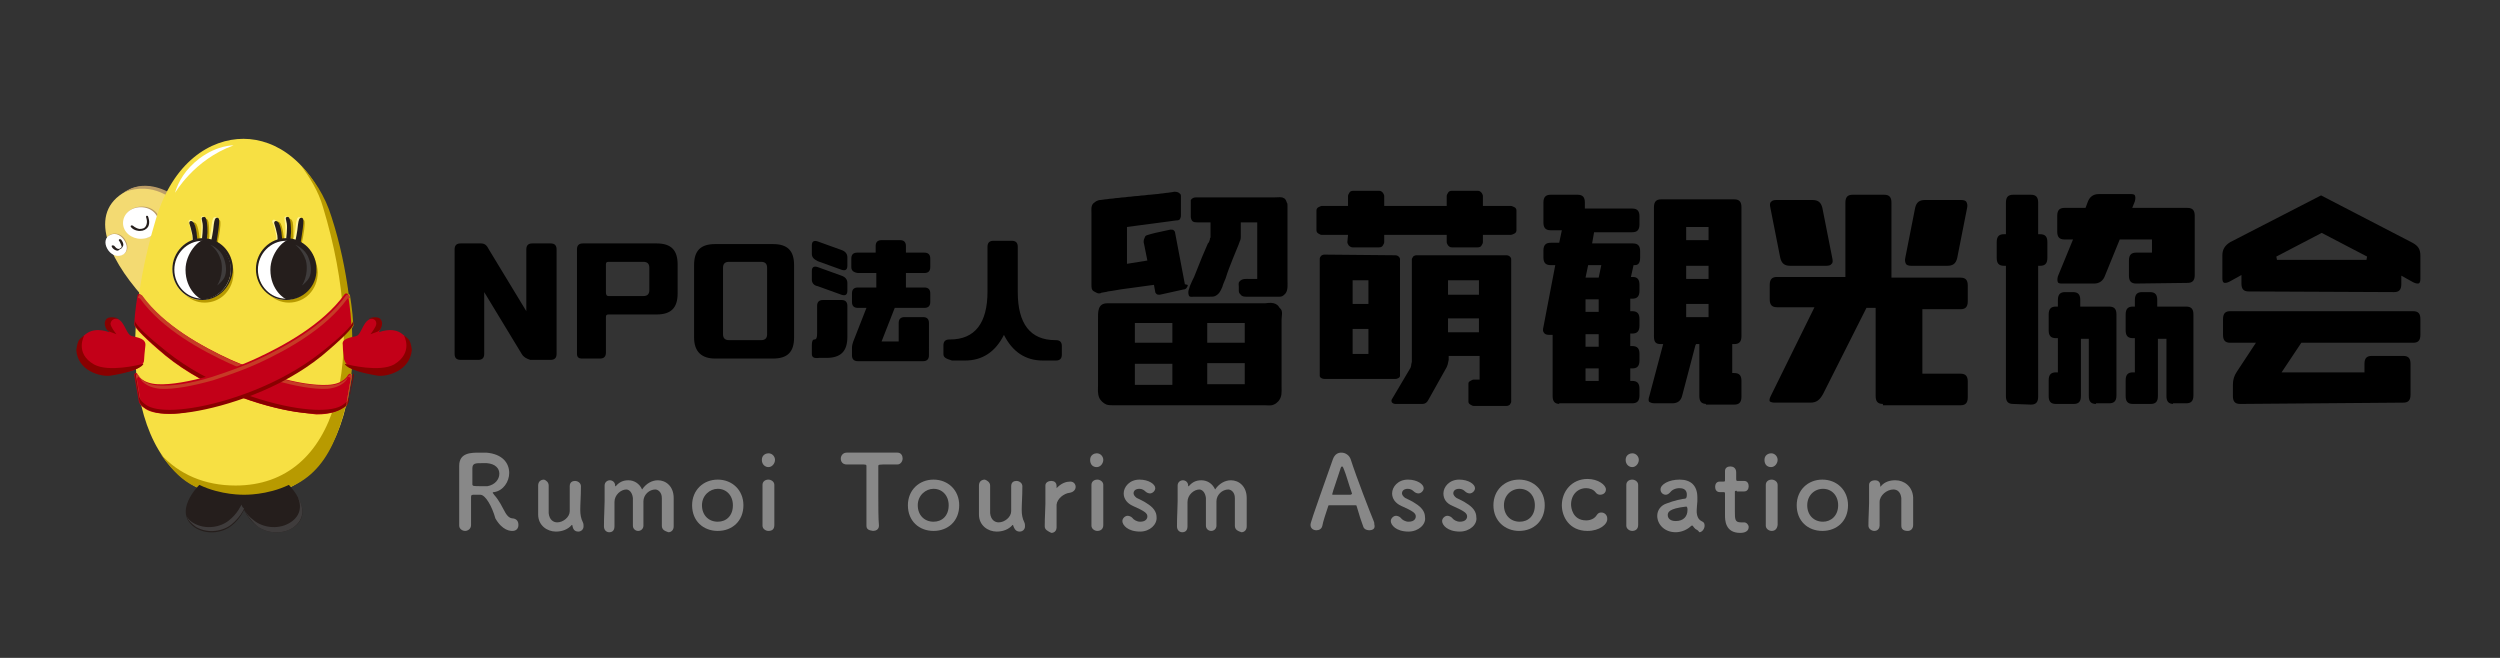 <?xml version="1.0" encoding="utf-8"?>
<!-- Generator: Adobe Illustrator 19.2.1, SVG Export Plug-In . SVG Version: 6.00 Build 0)  -->
<svg version="1.1" id="レイヤー_1" xmlns="http://www.w3.org/2000/svg" xmlns:xlink="http://www.w3.org/1999/xlink" x="0px"
	 y="0px" viewBox="0 0 380 100" style="enable-background:new 0 0 380 100;" xml:space="preserve">
<rect x="0" y="0" width="380" height="100" fill="#333333" stroke="none"/>
<style type="text/css">
	.st0{fill:#F3DA72;}
	.st1{fill:#BB9C66;}
	.st2{fill:#FFFFFF;}
	.st3{fill:#251E1C;}
	.st4{fill:#F7E043;}
	.st5{fill:#B89A00;}
	.st6{fill:#C30018;}
	.st7{fill:#3F3C3C;}
	.st8{fill:#890000;}
	.st9{fill:#C63B26;}
	.st10{fill:#FFF59A;}
	.st11{fill:#888888;}
</style>
<g>
	<path class="st0" d="M26.9,30.1c0,0-3.8-2.9-7.2-1.3c-6.5,3-3.6,10,2,16.3L26.9,30.1z"/>
	<path class="st1" d="M26.4,30.5l0.2-0.7c0,0-3.6-2.7-7-1c-0.1,0.1-0.6,0.3-0.7,0.4C23.4,27.5,26.4,30.5,26.4,30.5"/>
	<path class="st1" d="M24.3,33.8c0,1.3-1.1,2.4-2.7,2.4c-1.4,0-2.7-1-2.7-2.4s1.1-2.4,2.7-2.4C23.2,31.4,24.3,32.5,24.3,33.8"/>
	<path class="st2" d="M24.1,33.9c0,1.3-1.1,2.4-2.7,2.4c-1.4,0-2.7-1-2.7-2.4c0-1.3,1.1-2.4,2.7-2.4S24.1,32.6,24.1,33.9"/>
	<path class="st1" d="M19.1,36.6c0.5,0.9,0.3,1.8-0.5,2.1s-1.7-0.1-2.2-1c-0.5-0.9-0.3-1.8,0.5-2.1S18.7,35.7,19.1,36.6"/>
	<path class="st2" d="M19,36.7c0.5,0.9,0.3,1.8-0.5,2.1s-1.7-0.1-2.2-1c-0.5-0.9-0.3-1.8,0.5-2.1C17.6,35.3,18.5,35.8,19,36.7"/>
	<g>
		<path class="st3" d="M21.3,35.1c-0.1,0-0.1,0-0.2,0c-0.9-0.1-1.2-0.6-1.2-0.6c-0.1-0.1,0-0.2,0-0.2c0.1-0.1,0.2,0,0.3,0
			c0,0,0.4,0.4,1,0.5c0.5,0,0.8-0.1,1-0.5c0.3-0.6,0-1.3,0-1.3c0-0.1,0-0.2,0.1-0.2c0.1,0,0.2,0,0.2,0.1c0,0,0.4,0.9,0,1.6
			C22.2,34.9,21.8,35.1,21.3,35.1z"/>
	</g>
	<path class="st4" d="M50.3,33.3c-2.7-8.6-8.3-12.2-13.3-12.2s-10.7,3.5-13.3,12.2c-7,23.1-2.3,42.4,13.3,42.4
		C52.7,75.7,57.4,56.4,50.3,33.3"/>
	<path class="st5" d="M53.7,49.3c-0.1-2-0.5-4.4-0.5-4.4c0-0.1-0.1-0.2-0.2-0.2l0,0C52.5,41,51.7,37,50.4,33c-1-3.3-2.8-5.9-4.6-7.8
		c1.2,1.7,2.6,3.8,3.3,6.3c7,23.1,2.3,42.3-13.3,42.3c-4.7,0-8.6-1.7-11.4-4.8c2.8,3.9,5.2,6.3,12.6,6.3c9.9,0,13.4-5.2,15.5-13.4
		c0.4-0.4,0.3-0.7,0.3-0.8l0.7-4c0-0.1,0-0.3-0.1-0.3l0,0c0.2-2.2,0.2-4.5,0.1-6.9C53.7,49.6,53.8,49.4,53.7,49.3L53.7,49.3"/>
	<path class="st6" d="M22.1,52.5c-0.1,1-0.2,1.8-0.2,2.2c0,0.4-0.2,0.7-0.6,1c-0.4,0.4-1.1,0.6-1.1,0.6s-1.3,0.4-3.3,0.5
		c-5.2,0.2-6.5-4.4-3.6-6.2c1.4-0.9,3.3-0.1,3.3-0.1s-1.1-1.9,0.6-2.1c1.8-0.2,1.8,2.5,2.9,2.7C21,51.3,22.2,51.5,22.1,52.5"/>
	<path class="st3" d="M43.9,73.7c-3.3,1.6-6.8,1.5-6.8,1.5s-3.5,0.1-6.8-1.5c0,0-4.3,4.2-0.5,6.6c1.9,1.1,4.2,0.6,5.4-0.4
		c1.3-1,1.9-2.4,1.9-2.4s0.6,1.4,1.9,2.4c1.2,1,3.5,1.5,5.4,0.4C48.2,78,43.9,73.7,43.9,73.7"/>
	<path class="st7" d="M36.7,76.7c0,0-0.6,1.4-1.9,2.4c-1.2,1-3.5,1.5-5.4,0.4c-0.5-0.3-0.8-0.6-1-1c0.2,0.6,0.7,1.1,1.4,1.6
		c1.9,1.1,4.2,0.6,5.4-0.4c1.2-1,1.8-2.1,1.9-2.4C36.8,77.1,36.7,76.7,36.7,76.7"/>
	<path class="st7" d="M45.1,75.2c0.7,1.3,0.9,3.1-1.1,4.3c-1.9,1.1-4.2,0.6-5.4-0.4c-0.7-0.5-1.1-1-1.4-1.5c0.2,0.4,0.8,1.4,1.8,2.3
		c1.2,1,3.5,1.5,5.4,0.4C46.7,78.8,46,76.7,45.1,75.2"/>
	<path class="st8" d="M11.6,53.2c0,0,0.1-1,0.4-1.5c0.3-0.4,0.8-0.7,0.8-0.7s-1.5,2.7,1.5,4.4c2.2,1.2,6.7,0.1,7.5-0.1
		c0,0-0.1,1-5,1.8C15.3,57.3,11.8,56.4,11.6,53.2"/>
	<path class="st8" d="M18,48.4c0,0-1.5-0.5-1.9,0.2c-0.5,0.7,0.2,1.6,0.2,1.6l0.3,0.2l1.1,0.4c0,0-0.9-1.1-0.9-1.6
		C16.9,48.5,17.5,48.4,18,48.4"/>
	<path class="st6" d="M44.9,62.6c-5.1-0.8-13.4-3.4-19.7-8.5c-3-2.5-4.8-4.3-4.8-4.8l0,0c0.1-2,0.5-4.4,0.5-4.4
		c0-0.1,0.1-0.2,0.2-0.2s0.2,0,0.3,0.1c3.4,4.7,9.4,7.9,13.5,9.8c1.5,0.7,4.2,1.7,6.9,2.6c3.2,1,6.1,1.4,8,1.3
		c2.5-0.1,3.1-1.5,3.1-1.5c0.1-0.1,0.2-0.2,0.3-0.2c0.1,0,0.2,0.2,0.2,0.3l-0.7,4c0,0.1-0.1,0.6-0.8,1c-0.6,0.4-1.7,0.9-3.8,0.9
		C47.5,62.9,46.3,62.8,44.9,62.6"/>
	<path class="st8" d="M25.4,53.5c6.3,5,14.5,7.7,19.7,8.5c1.3,0.2,2.5,0.3,3.4,0.3c2.1,0,3.2-0.4,3.8-0.9c0.7-0.5,0.7-0.9,0.8-1
		l0.6-3.6c0.1,0.1,0.1,0.1,0.1,0.2L53,61c0,0.1-0.1,0.6-0.8,1c-0.6,0.4-1.7,0.9-3.8,0.9c-0.9,0-2.1-0.1-3.4-0.3
		c-5.1-0.8-13.4-3.4-19.7-8.5c-3-2.5-4.8-4.3-4.8-4.8l0,0c0-0.2,0-0.3,0-0.5C20.7,49.5,22.5,51.2,25.4,53.5"/>
	<path class="st9" d="M53.3,57.6c0-0.1-0.1-0.2-0.2-0.3c-0.1,0-0.3,0-0.3,0.2c0,0.1-0.7,1.4-3.1,1.6c-2,0.1-4.8-0.4-8-1.3
		c-2.8-0.9-5.4-1.9-6.9-2.6c-4.1-1.9-10.1-5.1-13.5-9.8c-0.1-0.1-0.2-0.1-0.3-0.1l0,0c0-0.2,0-0.3,0.1-0.3c0-0.1,0.1-0.2,0.2-0.2
		s0.2,0,0.3,0.1C25,49.6,31,52.8,35,54.7c1.5,0.7,4.2,1.7,6.9,2.6c3.2,1,6,1.4,8,1.3c2.5-0.1,3.1-1.5,3.1-1.5
		c0.1-0.1,0.2-0.2,0.3-0.2s0.2,0.2,0.2,0.3l-0.7,4c0,0,0,0.2-0.2,0.5L53.3,57.6z"/>
	<path class="st6" d="M54.1,51.1c1-0.2,1-2.9,2.9-2.7c1.6,0.2,0.6,2.1,0.6,2.1s1.9-0.8,3.3,0.1c2.8,1.8,1.7,6.4-3.6,6.2
		c-1.9-0.1-3.3-0.6-3.3-0.6s-0.8-0.2-1.1-0.6c-0.4-0.4-0.5-0.7-0.6-1c0-0.4-0.2-1.1-0.2-2.2C51.9,51.5,53.2,51.3,54.1,51.1"/>
	<path class="st8" d="M62.6,53.2c0,0-0.1-1-0.4-1.5c-0.3-0.4-0.8-0.7-0.8-0.7s1.5,2.6-1.5,4.4c-2.2,1.2-6.7,0.1-7.5-0.1
		c0,0,0.1,1,5,1.8C58.8,57.3,62.3,56.4,62.6,53.2"/>
	<path class="st8" d="M56,48.4c0,0,1.5-0.5,1.9,0.2c0.5,0.7-0.2,1.6-0.2,1.6l-0.3,0.2l-1.1,0.4c0,0,0.9-1.1,0.9-1.6
		C57.2,48.5,56.6,48.4,56,48.4"/>
	<path class="st5" d="M42.4,35.7c0.1,0.4,0.1,1.1,0.1,1.1l0.7-0.2c0,0-0.2-2.5-0.7-2.8c-0.4-0.3-0.6,0.1-0.5,0.3
		C42.1,34.5,42.3,35.2,42.4,35.7"/>
	<path class="st5" d="M43.8,36.7l0.7,0.1c0,0,0-0.4,0.1-0.8c0-0.4,0-1.8-0.1-2.2c-0.1-0.4-0.3-0.6-0.5-0.5c-0.3,0.1-0.1,0.5,0,1
		C44,35,43.8,36.7,43.8,36.7"/>
	<path class="st5" d="M46.3,34.3c0-0.4,0.1-0.9-0.3-0.9c-0.3,0-0.4,0.3-0.5,0.9c-0.1,1.1-0.4,2.5-0.4,2.5l0.7,0.3
		C45.9,37.2,46.3,34.7,46.3,34.3"/>
	<path class="st5" d="M43.9,36.8c-2.5,0-4.4,2-4.4,4.6c0,2.5,2,4.6,4.4,4.6c2.5,0,4.4-2,4.4-4.6C48.2,38.7,46.3,36.8,43.9,36.8"/>
	<path class="st5" d="M29.5,35.7c0.1,0.4,0.1,1.1,0.1,1.1l0.8-0.1c0,0-0.2-2.5-0.7-2.8c-0.4-0.3-0.6,0.1-0.5,0.3
		C29.2,34.5,29.5,35.2,29.5,35.7"/>
	<path class="st5" d="M31,36.7l0.7,0.1c0,0,0-0.4,0.1-0.8c0-0.4,0-1.8-0.1-2.2c-0.1-0.4-0.2-0.6-0.5-0.5c-0.3,0.1-0.1,0.5,0,1
		C31.1,35,31,36.7,31,36.7"/>
	<path class="st5" d="M33.5,34.3c0-0.4,0.1-0.9-0.3-0.9c-0.3,0-0.4,0.3-0.5,0.9c-0.1,1.1-0.4,2.5-0.4,2.5l0.7,0.3
		C33.1,37.2,33.5,34.7,33.5,34.3"/>
	<path class="st5" d="M31.1,36.8c-2.5,0-4.4,2-4.4,4.6c0,2.5,2,4.6,4.4,4.6c2.5,0,4.4-2,4.4-4.6C35.4,38.7,33.5,36.8,31.1,36.8"/>
	<path class="st10" d="M41.9,35.4c0.1,0.4,0.1,1.1,0.1,1.1l0.7-0.2c0,0-0.2-2.5-0.8-2.8c-0.4-0.3-0.6,0.1-0.5,0.3
		C41.6,34.1,41.8,34.9,41.9,35.4"/>
	<path class="st10" d="M43.3,36.3l0.7,0.1c0,0,0-0.4,0.1-0.8c0-0.4,0-1.8-0.1-2.2c-0.1-0.3-0.3-0.5-0.6-0.5c-0.3,0.1-0.1,0.5-0.1,1
		C43.5,34.7,43.3,36.3,43.3,36.3"/>
	<path class="st10" d="M45.8,33.9c0-0.4,0.1-0.9-0.3-0.9c-0.3,0-0.4,0.3-0.5,1c-0.1,1.1-0.4,2.5-0.4,2.5l0.7,0.3
		C45.4,36.8,45.8,34.4,45.8,33.9"/>
	<path class="st10" d="M43.4,36.4c-2.5,0-4.4,2-4.4,4.6c0,2.5,2,4.6,4.4,4.6c2.5,0,4.4-2,4.4-4.6S45.8,36.4,43.4,36.4"/>
	<path class="st10" d="M29.1,35.4c0.1,0.4,0.1,1.1,0.1,1.1l0.7-0.2c0,0-0.2-2.5-0.7-2.8c-0.4-0.3-0.6,0.1-0.5,0.3
		C28.8,34.1,29,34.9,29.1,35.4"/>
	<path class="st10" d="M30.5,36.3l0.7,0.1c0,0,0-0.4,0.1-0.8c0-0.4,0-1.8-0.1-2.2c-0.1-0.4-0.3-0.6-0.5-0.5c-0.3,0.1-0.1,0.5-0.1,1
		C30.7,34.7,30.5,36.3,30.5,36.3"/>
	<path class="st10" d="M33,33.9c0-0.4,0.2-0.9-0.3-0.9c-0.3,0-0.4,0.3-0.5,1c-0.1,1.1-0.4,2.5-0.4,2.5l0.7,0.3
		C32.7,36.8,33,34.4,33,33.9"/>
	<path class="st10" d="M30.6,36.4c-2.5,0-4.4,2-4.4,4.6c0,2.5,2,4.6,4.4,4.6c2.5,0,4.4-2,4.4-4.6S33,36.4,30.6,36.4"/>
	<path class="st6" d="M25.7,62.9c-2.1,0-3.2-0.4-3.8-0.9c-0.7-0.5-0.8-0.9-0.8-1l-0.7-4c0-0.1,0.1-0.3,0.2-0.3s0.3,0,0.3,0.2
		c0,0.1,0.7,1.4,3.1,1.5c2,0.1,4.8-0.4,8-1.3c2.9-0.9,5.4-1.9,6.9-2.6c4.1-1.9,10.1-5.1,13.5-9.8c0.1-0.1,0.2-0.1,0.3-0.1
		c0.1,0,0.2,0.1,0.2,0.2c0,0,0.4,2.4,0.5,4.4l0,0c0,0.6-1.8,2.3-4.8,4.8c-6.3,5-14.5,7.7-19.7,8.5C27.8,62.8,26.7,62.9,25.7,62.9"/>
	<path class="st9" d="M20.8,57.6c0-0.1,0.1-0.2,0.2-0.3c0.1,0,0.3,0,0.3,0.2c0,0.1,0.7,1.4,3.1,1.6c2,0.1,4.8-0.4,8-1.3
		c2.8-0.9,5.4-1.9,6.9-2.6c4.1-1.9,10.1-5.1,13.5-9.8c0.1-0.1,0.2-0.1,0.3-0.1c0,0,0,0,0.1,0c0-0.2-0.1-0.3-0.1-0.3
		c0-0.1-0.1-0.2-0.2-0.2s-0.2,0-0.3,0.1c-3.4,4.7-9.4,7.9-13.5,9.8c-1.5,0.7-4.1,1.7-6.9,2.6c-3.2,1-6,1.4-8,1.3
		c-2.5-0.1-3.1-1.5-3.1-1.5c-0.1-0.1-0.2-0.2-0.3-0.2c-0.1,0-0.2,0.2-0.2,0.3l0.7,4c0,0,0,0.2,0.2,0.5L20.8,57.6z"/>
	<path class="st8" d="M48.9,53.5c-6.3,5-14.5,7.7-19.7,8.5c-1.3,0.2-2.5,0.3-3.4,0.3c-2.1,0-3.2-0.4-3.8-0.9c-0.7-0.5-0.7-0.9-0.8-1
		l-0.6-3.6c-0.1,0.1-0.1,0.1-0.1,0.2l0.7,4c0,0.1,0.1,0.6,0.8,1c0.6,0.4,1.7,0.9,3.8,0.9c1,0,2.1-0.1,3.4-0.3
		c5.1-0.8,13.4-3.4,19.7-8.5c3-2.5,4.8-4.3,4.8-4.8l0,0c0-0.2,0-0.3,0-0.5C53.5,49.5,51.8,51.2,48.9,53.5"/>
	<path class="st3" d="M42.2,36.6c0,0,0-0.8-0.1-1.1c-0.1-0.5-0.3-1.2-0.4-1.5c-0.1-0.2,0.1-0.6,0.5-0.3c0.6,0.4,0.7,2.9,0.7,2.9
		L42.2,36.6z"/>
	<path class="st3" d="M43.5,36.3c0,0,0.2-1.6,0.1-2.3c-0.1-0.6-0.3-1,0-1c0.3-0.1,0.4,0.1,0.5,0.5c0.1,0.4,0.2,1.8,0.1,2.2
		c0,0.4-0.1,0.8-0.1,0.8L43.5,36.3z"/>
	<path class="st3" d="M44.9,36.6c0,0,0.3-1.3,0.4-2.5c0.1-0.7,0.2-1,0.5-1c0.4,0,0.3,0.5,0.3,0.9s-0.4,2.9-0.4,2.9L44.9,36.6z"/>
	<path class="st2" d="M48,40.9c0,2.5-2,4.6-4.4,4.6c-2.5,0-4.4-2-4.4-4.6c0-2.5,2-4.6,4.4-4.6C46,36.4,48,38.4,48,40.9"/>
	<g>
		<path class="st3" d="M43.5,45.6c-2.6,0-4.6-2.1-4.6-4.7c0-2.6,2.1-4.7,4.6-4.7c2.6,0,4.6,2.1,4.6,4.7
			C48.2,43.5,46.1,45.6,43.5,45.6z M43.5,36.6c-2.4,0-4.3,2-4.3,4.4s1.9,4.4,4.3,4.4s4.3-2,4.3-4.4C47.8,38.5,45.9,36.6,43.5,36.6z"
			/>
	</g>
	<path class="st3" d="M48,40.9c0,2.5-2,4.6-4.4,4.6c-0.3,0-2.5-1.4-2.5-4.5c0-2.5,2-4.6,3-4.6C45.6,36.4,48,38.4,48,40.9"/>
	<path class="st3" d="M29.3,36.6c0,0,0-0.8-0.1-1.1c-0.1-0.5-0.3-1.2-0.4-1.5c-0.1-0.2,0.1-0.6,0.5-0.3c0.6,0.4,0.7,2.9,0.7,2.9
		L29.3,36.6z"/>
	<path class="st3" d="M30.7,36.3c0,0,0.2-1.6,0.1-2.3c-0.1-0.6-0.3-1,0.1-1c0.3-0.1,0.4,0.1,0.5,0.5c0.1,0.4,0.2,1.8,0.1,2.2
		c0,0.4-0.1,0.8-0.1,0.8L30.7,36.3z"/>
	<path class="st3" d="M32.1,36.6c0,0,0.3-1.3,0.4-2.5c0.1-0.7,0.2-1,0.5-1c0.4,0,0.3,0.5,0.3,0.9s-0.4,2.9-0.4,2.9L32.1,36.6z"/>
	<path class="st2" d="M35.1,40.9c0,2.5-2,4.6-4.4,4.6c-2.5,0-4.4-2-4.4-4.6c0-2.5,2-4.6,4.4-4.6C33.1,36.4,35.1,38.4,35.1,40.9"/>
	<g>
		<path class="st3" d="M30.8,45.6c-2.6,0-4.6-2.1-4.6-4.7c0-2.6,2.1-4.7,4.6-4.7c2.6,0,4.6,2.1,4.6,4.7
			C35.3,43.5,33.2,45.6,30.8,45.6z M30.8,36.6c-2.4,0-4.3,2-4.3,4.4s1.9,4.4,4.3,4.4s4.3-2,4.3-4.4C35,38.5,33,36.6,30.8,36.6z"/>
	</g>
	<path class="st3" d="M35.1,40.9c0,2.5-2,4.6-4.4,4.6c-0.3,0-2.5-1.4-2.5-4.5c0-2.5,2-4.6,3-4.6C32.8,36.4,35.1,38.4,35.1,40.9"/>
	<path class="st7" d="M44.9,37.2c0,0,1.5,0.6,2,2c0.4,1,0.5,2.2,0.1,3c-0.2,0.4-0.7,0.9-1.1,1.2c0,0,1.1-1.6,0.6-3.8
		C46.2,38.7,45.7,37.9,44.9,37.2"/>
	<path class="st7" d="M32,37.2c0,0,1.5,0.6,2,2c0.4,1,0.5,2.2,0.1,3c-0.2,0.4-0.7,0.9-1.1,1.2c0,0,1.1-1.6,0.6-3.8
		C33.3,38.7,32.9,37.9,32,37.2"/>
	<path class="st2" d="M35.5,22.1c0,0-2.4-0.1-5.2,2c-2.1,1.6-3.2,3.5-3.7,5.2C26.6,29.4,29.4,24.3,35.5,22.1"/>
	<g>
		<path class="st3" d="M17.9,38.1c-0.4,0-0.8-0.3-0.9-0.6c-0.1-0.1,0-0.2,0.1-0.2s0.2,0,0.3,0.1c0,0,0.4,0.6,0.8,0.4
			c0.2-0.1,0.3-0.2,0.3-0.3c-0.1-0.4-0.3-0.8-0.4-0.9c-0.1-0.1,0-0.2,0-0.2c0.1-0.1,0.2,0,0.3,0c0,0,0.5,0.6,0.3,1
			c-0.1,0.2-0.2,0.4-0.5,0.5C18,38.1,17.9,38.1,17.9,38.1z"/>
	</g>
</g>
<g>
	<g>
		<g>
			<g>
				<g>
					<path d="M204.9,35.7h-4c-0.2,0-0.3-0.1-0.5-0.2c-0.2-0.1-0.3-0.3-0.3-0.5v-3c0-0.2,0.1-0.4,0.3-0.5c0.2-0.1,0.4-0.2,0.5-0.2h4
						v-1.5c0-0.2,0.1-0.3,0.2-0.5s0.3-0.3,0.6-0.3h3.9c0.3,0,0.4,0.1,0.6,0.3c0.1,0.2,0.2,0.3,0.2,0.5v1.5h9.5v-1.5
						c0-0.2,0.1-0.3,0.2-0.5s0.3-0.3,0.6-0.3h3.9c0.3,0,0.4,0.1,0.6,0.3c0.1,0.2,0.2,0.3,0.2,0.5v1.5h4.2c0.2,0,0.4,0.1,0.6,0.2
						s0.3,0.3,0.3,0.5v3c0,0.2-0.1,0.4-0.3,0.5c-0.2,0.1-0.4,0.2-0.6,0.2h-4.2v1.1c0,0.2-0.1,0.3-0.2,0.5c-0.1,0.2-0.3,0.3-0.6,0.3
						h-3.9c-0.3,0-0.4-0.1-0.6-0.3c-0.1-0.2-0.2-0.3-0.2-0.5v-1.1h-9.5v1.1c0,0.2-0.1,0.3-0.2,0.5s-0.3,0.3-0.6,0.3h-4
						c-0.2,0-0.4-0.1-0.6-0.3c-0.1-0.2-0.2-0.3-0.2-0.5L204.9,35.7L204.9,35.7z"/>
				</g>
				<g>
					<path d="M212.1,38.8c0.2,0,0.4,0.1,0.5,0.2c0.1,0.1,0.2,0.2,0.2,0.4v17.7c0,0.2-0.1,0.3-0.3,0.4c-0.2,0.1-0.3,0.1-0.5,0.1
						h-10.6c-0.1,0-0.3,0-0.5-0.1c-0.2-0.1-0.3-0.2-0.3-0.4V39.3c0-0.1,0.1-0.3,0.2-0.4c0.1-0.1,0.3-0.2,0.5-0.2L212.1,38.8
						L212.1,38.8z M205.6,42.6v3.6h2.4v-3.6H205.6z M205.6,50v3.8h2.4V50H205.6z M214.4,55.9c0-0.1,0.1-0.2,0.1-0.4
						c0-0.2,0.1-0.4,0.1-0.5v-0.2V39.4c0-0.1,0.1-0.2,0.2-0.4c0.1-0.1,0.3-0.2,0.5-0.2h13.7c0.2,0,0.4,0.1,0.5,0.2
						c0.1,0.1,0.2,0.2,0.2,0.4v14.4v7.3c0,0.1-0.1,0.2-0.2,0.4c-0.1,0.1-0.3,0.2-0.5,0.2h-5c-0.2,0-0.3-0.1-0.5-0.2
						c-0.2-0.1-0.3-0.3-0.3-0.4v-2.8c0-0.2,0.1-0.3,0.3-0.4c0.2-0.1,0.3-0.2,0.5-0.2h0.9v-3.6h-4.7v0.6c-0.1,0.6-0.2,0.9-0.3,1.1
						l-2.8,5c-0.2,0.4-0.5,0.6-0.9,0.6h-4.1c-0.2,0-0.4-0.1-0.5-0.2c-0.1-0.1-0.1-0.3-0.1-0.4L214.4,55.9z M224.8,44.8v-2.2h-4.7
						v2.2H224.8z M224.8,48.4h-4.7v2.1h4.7V48.4z"/>
				</g>
			</g>
			<g>
				<path d="M183.8,36.7c0-0.1,0.1-0.2,0.1-0.3c0-0.1,0-0.2,0.1-0.3V36v-2.2h-2c-0.6,0-0.9-0.1-1-0.8c0-0.3,0-0.7,0-0.9
					c0-0.5,0-0.9,0-1.3c0-0.1,0-0.3,0-0.4c0.2-0.3,0.5-0.4,0.8-0.4h3.3c0.4,0,0.9,0,1.2,0c0.9,0,1.9,0,2.9,0c1,0,2.2,0,3.2,0
					c0.5,0,0.9,0,1.4,0c0.5,0,1-0.1,1.3,0.1c0.3,0.1,0.4,0.4,0.5,0.7c0.1,0.1,0.1,0.3,0.1,0.5v9.5c0,0.1,0,0.1,0,0.2
					c0,0.6,0,1.1,0,1.6c0,0.6,0.1,1.5-0.3,2c-0.1,0.1-0.1,0.1-0.2,0.2c-0.2,0.2-0.4,0.3-0.7,0.3c-0.2,0-0.4,0-0.6,0
					c-1.1,0-2.2,0-3.3,0c-0.4,0-0.8,0-1.1,0s-0.7,0-0.9-0.3c-0.2-0.2-0.3-0.3-0.3-0.6c0-0.2,0-0.4,0-0.6c0-0.3-0.1-0.6,0.1-0.8
					c0.4-0.5,1-0.4,1.6-0.4c0.4,0,0.8,0,1.1,0v-8.6h-2.5V36c0,0.4-0.1,0.6-0.2,0.8c0,0.1-0.1,0.2-0.1,0.3c-0.3,0.8-0.6,1.4-0.9,2.2
					c-0.4,1-0.8,2-1.1,3c-0.2,0.5-0.4,0.9-0.5,1.3c-0.3,0.7-0.5,1.1-1.1,1.4c-0.2,0.1-0.5,0.1-0.8,0.1c-0.5,0-0.9,0-1.4,0
					c-0.3,0-0.7,0-1,0c-0.3,0-0.7,0.1-0.8-0.2c-0.1-0.3-0.1-0.6,0-0.9c0.1-0.2,0.1-0.4,0.2-0.6c0.2-0.5,0.4-0.9,0.6-1.3
					c0.4-1,0.8-2,1.2-3c0.3-0.7,0.6-1.4,0.9-2.1C183.8,36.8,183.8,36.7,183.8,36.7z"/>
				<path d="M193.9,46.2c0.2,0.1,0.3,0.2,0.4,0.3c0.1,0.2,0.2,0.3,0.4,0.5c0.3,0.4,0.1,1.1,0.1,1.6c0,0.6,0,1.2,0,1.8
					c0,1.4,0,2.9,0,4.4c0,1.3,0,2.7,0,4c0,0.8,0.1,1.5-0.5,2.2c-0.2,0.2-0.4,0.4-0.7,0.5c-0.4,0.2-0.9,0.1-1.4,0.1
					c-0.9,0-1.8,0-2.8,0c-1.1,0-2.4,0-3.5,0c-1.3,0-2.7,0-4,0c-1.3,0-2.8,0-4.1,0s-2.6,0-3.9,0c-1,0-2.2,0-3.2,0c-0.5,0-1,0-1.5,0
					c-0.3,0-0.7,0-1-0.1c-0.5-0.2-0.9-0.6-1.1-1c-0.3-0.7-0.2-1.3-0.2-2c0-0.7,0-1.3,0-2.1c0-1.4,0-2.9,0-4.2c0-1.2,0-2.5,0-3.7
					c0-1-0.1-2.4,1.4-2.4c0.5,0,0.8,0,1.2,0c0.9,0,1.7,0,2.6,0c1.1,0,2.2,0,3.3,0c1.2,0,2.5,0,3.7,0c1.3,0,2.6,0,3.9,0
					c1.2,0,2.5,0,3.7,0c1,0,2.1,0,3.2,0c0.8,0,1.6,0,2.4,0C193,46,193.5,46,193.9,46.2z M172.5,49.1v3h5.7v-3H172.5z M172.5,55.3
					v3.2h5.7v-3.2H172.5z M183.5,52.1h5.7v-3h-5.7V52.1z M183.5,58.4h5.7v-3.2h-5.7V58.4z"/>
				<path d="M180.1,43.2L180.1,43.2l-1.5-7.9c0-0.1-0.1-0.2-0.2-0.3c-0.1-0.1-0.3-0.1-0.5-0.1c-0.8,0.2-1.5,0.3-2.3,0.5
					c-0.4,0.1-0.8,0.2-1.1,0.3c-0.3,0.1-0.4,0.1-0.5,0.4c-0.2,0.4-0.2,0.7-0.1,1c0.2,0.9,0.3,1.6,0.5,2.5l-3.1,0.5v-5.6l7.5-1
					c0.2,0,0.5,0,0.6-0.3c0.1-0.2,0.1-0.3,0.1-0.5v-2.8c0-0.2,0-0.4-0.2-0.5c-0.3-0.3-0.8-0.3-1.1-0.2c-0.2,0-0.5,0.1-0.7,0.1
					c-0.3,0-0.6,0.1-0.8,0.1c-0.3,0-0.6,0.1-0.9,0.1c-0.3,0-0.7,0.1-1,0.1c-0.4,0-0.7,0.1-1,0.1c-0.4,0-0.7,0.1-1,0.1
					c-0.4,0-0.8,0.1-1,0.1c-0.4,0-0.7,0.1-1,0.1c-0.4,0-0.7,0.1-1,0.1c-0.3,0-0.6,0.1-0.9,0.1c-0.3,0-0.6,0.1-0.9,0.1
					c-0.2,0-0.5,0.1-0.7,0.1c-0.3,0-0.5,0.1-0.7,0.2c-0.1,0.1-0.3,0.2-0.4,0.3c-0.4,0.4-0.3,1-0.3,1.5c0,0.3,0,0.7,0,0.9
					c0,0.4,0,0.8,0,1c0,0.4,0,0.8,0,1.1c0,0.4,0,0.8,0,1.2c0,0.4,0,0.8,0,1.2c0,0.4,0,0.8,0,1.1s0,0.8,0,1.1c0,0.4,0,0.7,0,1
					c0,0.3,0,0.7,0,0.9s0,0.5,0,0.8c0,0.2,0,0.4,0,0.6c0,0.4,0,0.8,0.4,1c0.2,0.1,0.5,0.3,0.7,0.3c0.1,0,0.3,0,0.4-0.1
					c0.4-0.1,0.8-0.1,1-0.2c0.9-0.1,1.7-0.3,2.6-0.4c1.4-0.2,2.9-0.4,4.4-0.6l0.2,1.1c0,0.1,0.1,0.2,0.2,0.3
					c0.1,0.1,0.3,0.1,0.5,0.1l3.6-0.8c0.2,0,0.4-0.1,0.5-0.3c0.1-0.2,0.2-0.3,0.1-0.4L180.1,43.2z"/>
			</g>
			<path d="M259.4,61.4c-0.8,0-1.1-0.4-1.1-1.2v-7.9h-0.5l-0.1,0.2l-2,7.6c-0.2,0.9-0.8,1.2-1.5,1.2h-2.7c-0.4,0-0.6-0.1-0.8-0.2
				c-0.2-0.2-0.1-0.6,0-0.9l2.1-7.9h-0.4c-0.8,0-1-0.4-1-1.2V31.5c0-0.9,0.4-1.2,1.1-1.2h11.1c0.8,0,1.1,0.4,1.1,1.2v19.6
				c0,0.9-0.4,1.2-1.1,1.2h-0.3v4.4h0.3c0.8,0,1.1,0.4,1.1,1.2v2.4c0,0.9-0.4,1.2-1.1,1.2h-4.3V61.4z M256.3,48.2h3.4v-2h-3.4V48.2z
				 M256.3,42.4h3.4v-2h-3.4V42.4z M256.3,36.5h3.4v-2h-3.4V36.5z M237.1,61.4c-0.8,0-1.1-0.4-1.1-1.2v-9.3h-0.5
				c-0.4,0-0.7-0.1-0.8-0.3c-0.2-0.2-0.2-0.5-0.1-0.9l1.8-9.4h-0.7c-0.8,0-1.1-0.4-1.1-1.2v-1c0-0.9,0.4-1.2,1.1-1.2h1.3l0.4-1.9
				h-1.7c-0.8,0-1.1-0.4-1.1-1.2v-3c0-0.9,0.4-1.2,1.1-1.2h4.1c0.8,0,1.1,0.4,1.1,1.2v0.9h7.2c0.8,0,1.1,0.4,1.1,1.2v1.2
				c0,0.9-0.4,1.2-1.1,1.2h-5.8L242,37h6.2c0.8,0,1.1,0.4,1.1,1.2v1c0,1-0.5,1.1-0.8,1.1h-0.2l-0.4,1.8h0.3c0.7,0,1,0.4,1,1.2v0.9
				c0,0.9-0.4,1.2-1.1,1.2h-0.3v1.9h0.3c0.8,0,1.1,0.4,1.1,1.2v1c0,0.9-0.4,1.2-1.1,1.2h-0.3v1.9h0.3c0.8,0,1.1,0.4,1.1,1.2v1
				c0,0.9-0.4,1.2-1.1,1.2h-0.3v1.9h0.3c0.8,0,1.1,0.4,1.1,1.2v1c0,0.9-0.4,1.2-1.1,1.2h-11.1V61.4z M241,57.9h2V56h-2V57.9z
				 M241,52.7h2v-1.9h-2V52.7z M241,47.4h2v-1.9h-2V47.4z M241,42.2h2l0.4-1.9h-2L241,42.2z"/>
			<path d="M286.2,61.4c-0.8,0-1.1-0.4-1.1-1.2V46.8h-1.4l-6.6,13.1c-0.5,0.9-1,1.3-1.9,1.3h-5.5c-0.3,0-0.6-0.1-0.7-0.2
				c-0.1-0.2,0-0.5,0.2-0.9l6.6-13.4h-5.7c-0.8,0-1.1-0.4-1.1-1.2v-2.2c0-0.9,0.4-1.2,1.1-1.2h10.4V30.8c0-0.9,0.4-1.2,1.1-1.2h4.8
				c0.8,0,1.1,0.4,1.1,1.2v11.4H298c0.8,0,1.1,0.4,1.1,1.2v2.4c0,0.9-0.4,1.2-1.1,1.2h-5.8v9.8h5.8c0.8,0,1.1,0.4,1.1,1.2v2.4
				c0,0.9-0.4,1.2-1.1,1.2h-11.8V61.4z M290.5,40.4c-0.4,0-0.7-0.1-0.8-0.3c-0.1-0.2-0.2-0.5-0.1-0.9l1.5-7.6
				c0.2-0.9,0.7-1.2,1.5-1.2h5.5c0.4,0,0.7,0.1,0.8,0.3c0.1,0.2,0.2,0.5,0.1,0.9l-1.5,7.6c-0.2,0.9-0.7,1.2-1.5,1.2H290.5z
				 M272.1,40.4c-0.9,0-1.3-0.4-1.5-1.2l-1.5-7.6c-0.1-0.4-0.1-0.8,0.1-0.9c0.1-0.2,0.4-0.3,0.8-0.3h5.5c0.9,0,1.3,0.4,1.5,1.2
				l1.5,7.6c0.1,0.4,0.1,0.8-0.1,0.9c-0.1,0.2-0.4,0.3-0.8,0.3H272.1z"/>
			<path d="M330.4,61.4c-0.8,0-1.1-0.4-1.1-1.2v-8.7H328v8.7c0,0.9-0.4,1.2-1.1,1.2h-2.7c-0.8,0-1.1-0.4-1.1-1.2v-2.4
				c0-0.9,0.4-1.2,1.1-1.2h0.3v-5.2h-0.3c-0.8,0-1.1-0.4-1.1-1.2v-2.4c0-0.9,0.4-1.2,1.1-1.2h0.3v-1c0-0.9,0.4-1.2,1.1-1.2h1.2
				c0.8,0,1.1,0.4,1.1,1.2v1h4.4c0.8,0,1.1,0.4,1.1,1.2v12.3c0,0.9-0.4,1.2-1.1,1.2h-2V61.4z M318.6,61.4c-0.8,0-1.1-0.4-1.1-1.2
				v-8.7h-1.2v8.7c0,0.9-0.4,1.2-1.1,1.2h-2.7c-0.8,0-1.1-0.4-1.1-1.2v-2.4c0-0.9,0.4-1.2,1.1-1.2h0.3v-5.2h-0.3
				c-0.8,0-1.1-0.4-1.1-1.2v-2.4c0-0.9,0.4-1.2,1.1-1.2h0.3v-1c0-0.9,0.4-1.2,1.1-1.2h1.2c0.8,0,1.1,0.4,1.1,1.2v1h4.4
				c0.8,0,1.1,0.4,1.1,1.2v12.3c0,0.9-0.4,1.2-1.1,1.2h-2V61.4z M306,61.4c-0.8,0-1.1-0.4-1.1-1.2V40.4h-0.3c-0.8,0-1.1-0.4-1.1-1.2
				v-2.4c0-0.9,0.4-1.2,1.1-1.2h0.3v-4.8c0-0.9,0.4-1.2,1.1-1.2h2.7c0.8,0,1.1,0.4,1.1,1.2v4.8h0.3c0.8,0,1.1,0.4,1.1,1.2v2.4
				c0,0.9-0.4,1.2-1.1,1.2h-0.3v19.9c0,0.9-0.4,1.2-1.1,1.2L306,61.4L306,61.4z M324.7,43.1c-0.8,0-1.1-0.4-1.1-1.2v-2.3
				c0-0.9,0.4-1.2,1.1-1.2h2.4v-2h-4.9l-2.2,5.4c-0.3,0.9-0.9,1.3-1.7,1.3h-4.8c-0.3,0-0.6,0-0.7-0.2c-0.1-0.2-0.1-0.5,0-0.9
				l2.3-5.6h-1.3c-0.8,0-1.1-0.4-1.1-1.2v-2.4c0-0.9,0.4-1.2,1.1-1.2h3.2l0.3-0.8c0.3-0.9,0.9-1.3,1.7-1.3h4.8c0.3,0,0.6,0,0.7,0.2
				s0.1,0.5,0,0.9l-0.4,1h8.4c0.8,0,1.1,0.4,1.1,1.2v9c0,0.9-0.4,1.2-1.1,1.2L324.7,43.1L324.7,43.1z"/>
			<path d="M340.5,61.4c-0.8,0-1.1-0.4-1.1-1.2v-1.7c0-0.8,0.2-1.4,0.6-2l2.9-4.4H339c-0.8,0-1.1-0.4-1.1-1.2v-2.4
				c0-0.9,0.4-1.2,1.1-1.2h27.8c0.8,0,1.1,0.4,1.1,1.2v2.4c0,0.9-0.4,1.2-1.1,1.2h-17l-3,4.5h12.6v-1.3c0-0.9,0.4-1.2,1.1-1.2h4.8
				c0.8,0,1.1,0.4,1.1,1.2V60c0,0.9-0.4,1.2-1.1,1.2L340.5,61.4L340.5,61.4z M341.8,44.3c-0.8,0-1.1-0.4-1.1-1.2v-1.3l-1.8,1
				c-0.4,0.2-0.6,0.2-0.7,0.2s-0.4,0-0.4-0.7v-3.5c0-0.9,0.4-1.5,1.2-2l13.8-7.1l13.9,7.2c0.9,0.5,1.2,1,1.2,2v3.5
				c0,0.7-0.3,0.7-0.4,0.7c-0.1,0-0.3,0-0.7-0.2l-1.8-1v1.3c0,0.9-0.4,1.2-1.1,1.2L341.8,44.3L341.8,44.3z M346,39l0.1,0.5h13.6
				l0.1-0.5l-6.9-3.6L346,39z"/>
		</g>
		<g>
			<path d="M79.3,53.8l-5.7-9.4v9.4c0,0.6-0.3,0.9-0.9,0.9H70c-0.6,0-0.9-0.3-0.9-0.9V37.9c0-0.6,0.3-0.9,0.9-0.9h3.1
				c0.6,0,0.9,0.3,1.2,0.9l5.7,9.4v-9.4c0-0.6,0.3-0.9,0.9-0.9h2.8c0.6,0,0.9,0.3,0.9,0.9v15.9c0,0.6-0.3,0.9-0.9,0.9h-3.1
				C80,54.5,79.6,54.3,79.3,53.8z"/>
			<path d="M87.7,53.8V37.9c0-0.6,0.3-0.9,0.9-0.9h11.2c2.2,0,3.2,1,3.2,3.2v4.4c0,2.2-1,3.2-3.2,3.2h-7.3c-0.3,0-0.4,0.1-0.4,0.4
				v5.4c0,0.6-0.3,0.9-0.9,0.9h-2.8C88,54.5,87.7,54.3,87.7,53.8z M92.5,45h5.3c0.6,0,0.9-0.3,0.9-0.9v-3.4c0-0.6-0.3-0.9-0.9-0.9
				h-5.3c-0.3,0-0.4,0.1-0.4,0.4v4.2C92.1,44.8,92.2,45,92.5,45z"/>
			<path d="M105.5,51.3v-11c0-2.2,1-3.2,3.2-3.2h8.8c2.2,0,3.2,1,3.2,3.2v11c0,2.2-1,3.2-3.2,3.2h-8.8
				C106.7,54.5,105.5,53.5,105.5,51.3z M110.8,51.7h4.9c0.6,0,0.9-0.3,0.9-0.9V40.7c0-0.6-0.3-0.9-0.9-0.9h-4.9
				c-0.6,0-0.9,0.3-0.9,0.9v10.1C109.9,51.4,110.2,51.7,110.8,51.7z"/>
			<path d="M123.4,38.6v-1.3c0-0.6,0.3-0.8,0.9-0.6l3.6,1.3c0.6,0.2,0.9,0.6,0.9,1.1v1.3c0,0.6-0.3,0.8-0.9,0.6l-3.6-1.3
				C123.7,39.4,123.4,39.1,123.4,38.6z M123.4,42.5v-1.3c0-0.6,0.3-0.8,0.9-0.6l3.6,1.3c0.6,0.2,0.9,0.6,0.9,1.1v1.2
				c0,0.6-0.3,0.8-0.9,0.6l-3.6-1.3C123.7,43.4,123.4,43,123.4,42.5z M123.4,53.8v-1.3c0-0.6,0.1-0.9,0.4-0.9s0.4-0.3,0.4-0.9v-4.2
				c0-0.6,0.3-0.9,0.9-0.9h2.8c0.6,0,0.9,0.3,0.9,0.9v4.7c0,2.2-1,3.2-3.2,3.2h-1.1C123.7,54.5,123.4,54.3,123.4,53.8z M129.4,40.6
				v-1.3c0-0.6,0.3-0.9,0.9-0.9h2.8v-1c0-0.6,0.3-0.9,0.9-0.9h2.8c0.6,0,0.9,0.3,0.9,0.9v1h2.8c0.6,0,0.9,0.3,0.9,0.9v1.3
				c0,0.6-0.3,0.9-0.9,0.9h-2.8v2.2h2.8c0.6,0,0.9,0.3,0.9,0.9v1.3c0,0.6-0.3,0.9-0.9,0.9H136l-2,5.1h2.6v-2.8
				c0-0.6,0.3-0.9,0.9-0.9h2.8c0.6,0,0.9,0.3,0.9,0.9v3.6V54c0,0.6-0.3,0.9-0.9,0.9h-9.9c-0.6,0-0.9-0.3-0.9-0.9v-1.1
				c0-0.4,0.1-0.7,0.2-1l2-5.1h-1.3c-0.6,0-0.9-0.3-0.9-0.9v-1.3c0-0.6,0.3-0.9,0.9-0.9h2.8v-2.2h-2.8
				C129.7,41.4,129.4,41.1,129.4,40.6z"/>
			<path d="M143.4,53.8v-1.3c0-0.6,0.3-0.9,0.9-0.9h0.1c3.8,0,5.7-2.5,5.7-7.3v-6.8c0-0.6,0.3-0.9,0.9-0.9h2.8
				c0.6,0,0.9,0.3,0.9,0.9v6.9c0,4.8,1.9,7.3,5.7,7.3h0.1c0.6,0,0.9,0.3,0.9,0.9v1.3c0,0.6-0.3,0.9-0.9,0.9h-2
				c-2.6,0-4.6-1.3-5.9-3.9c-1.3,2.6-3.3,3.9-5.9,3.9h-2C143.7,54.5,143.4,54.3,143.4,53.8z"/>
		</g>
	</g>
</g>
<g>
	<g>
		<path class="st11" d="M73,75.2c-0.2,0-0.6,0-0.9,0s-0.5,0-0.5,0.3c0,1.1,0,3.7,0,4.3c0,0.6-0.5,0.9-0.9,0.9
			c-0.4,0-0.9-0.3-0.9-0.8l0,0c0-1.4,0-3.3,0-5c0-3.3,0-3.4,0-4.1c0-2,1.8-2,3.1-2c0.4,0,0.8,0,1,0c2.5,0.2,3.5,1.6,3.5,3.1
			c0,1.3-0.9,2.7-2.3,2.9c-0.1,0-0.2,0-0.2,0.1s0.1,0.1,0.2,0.3c0.8,0.9,1.2,1.8,1.7,2.7c0.4,0.7,0.8,0.9,1.2,0.9
			c0.6,0.1,0.8,0.5,0.8,1c0,0.5-0.3,0.9-0.9,0.9c-0.3,0-1.5,0-2.6-1.9C74.8,77,73.8,75.2,73,75.2z M75.9,72c0-0.8-0.6-1.5-1.9-1.6
			c-0.2,0-0.5,0-0.8,0c-0.9,0-1.4,0-1.4,0.8c0,0.4,0,1.5,0,2.4c0,0.3,0.2,0.3,1.3,0.3c0.4,0,0.8,0,1,0C75.2,73.7,75.9,72.9,75.9,72z
			"/>
		<path class="st11" d="M83.4,73.8c0,0.7,0,1.8,0,2.8c0,0.6,0,1.1,0,1.4c0.1,1,0.7,1.4,1.3,1.4c0.9,0,1.9-0.8,1.9-1.7
			c0-0.4,0-0.9,0-1.4c0-0.7,0-1.4,0-2.4c0-0.6,0.4-0.8,0.8-0.8s0.9,0.3,0.9,0.8l0,0c0,1.6-0.1,2.6-0.1,3.6c0,0.7,0.1,1.3,0.4,1.9
			c0.1,0.2,0.1,0.4,0.1,0.6c0,0.5-0.4,0.8-0.8,0.8c-0.6,0-0.8-0.4-0.9-0.9v-0.1c0,0,0,0-0.1,0c-0.6,0.7-1.5,1-2.4,1
			c-1.3,0-2.7-0.9-2.7-2.6c0-0.5,0-1.6,0-2.7c0-0.7,0-1.2,0-1.7c0-0.6,0.4-0.9,0.9-0.9C83,73,83.4,73.3,83.4,73.8L83.4,73.8z"/>
		<path class="st11" d="M100.6,79.9c0-0.6,0-1.7,0-2.7c0-0.7,0-1.3,0-1.5c0-0.9-0.6-1.3-1-1.3c-0.9,0-1.8,0.8-1.8,1.8
			c0,0.3,0,0.6,0,0.9c0,0.7,0,1.5,0,2.8l0,0c0,0.5-0.4,0.8-0.8,0.8c-0.4,0-0.8-0.3-0.8-0.8l0,0c0-0.6,0-1.7,0-2.7c0-0.7,0-1.3,0-1.5
			c-0.1-0.9-0.6-1.3-1-1.3c-0.8,0-1.8,0.8-1.8,1.9c0,0.3,0,0.6,0,0.9c0,0.7,0,1.5,0,2.8c0,0.7-0.4,0.9-0.8,0.9
			c-0.4,0-0.8-0.3-0.8-0.9l0,0c0-1.6,0.1-2.8,0.1-3.8c0-0.8,0-1.5,0-2.4l0,0c0-0.5,0.4-0.8,0.8-0.8s0.8,0.3,0.8,0.8v0.1
			c0,0,0,0,0.1,0c0.5-0.6,1.1-0.9,1.9-0.9c0.9,0,1.7,0.5,2.1,1.4c0.6-0.9,1.5-1.4,2.4-1.4c1.2,0,2.4,0.9,2.4,2.7c0,0.6,0,1.9,0,3
			c0,0.5,0,1,0,1.3c0,0.6-0.4,0.9-0.8,0.9C101,80.7,100.6,80.5,100.6,79.9L100.6,79.9z"/>
		<path class="st11" d="M105.2,76.8c0-2.3,1.7-3.9,3.9-3.9c2.2,0,3.9,1.6,3.9,3.9c0,2.4-1.7,3.9-3.9,3.9
			C106.9,80.7,105.2,79.2,105.2,76.8z M111.4,76.8c0-1.5-1-2.5-2.3-2.5c-1.2,0-2.4,1-2.4,2.5s1,2.5,2.4,2.5
			C110.4,79.3,111.4,78.4,111.4,76.8z"/>
		<path class="st11" d="M115.8,69.9c0-0.8,0.7-1,1-1c0.6,0,1,0.5,1,1s-0.4,1.1-1,1.1C116.3,71,115.8,70.6,115.8,69.9z M116.8,80.7
			c-0.4,0-0.9-0.3-0.9-0.8c0-1.3,0-3,0-4.5c0-0.7,0-1.3,0-1.7c0-0.5,0.4-0.8,0.9-0.8c0.4,0,0.9,0.3,0.9,0.8l0,0c0,0.7,0,1.9,0,3.1
			c0,1,0,2.2,0,3l0,0C117.7,80.5,117.3,80.7,116.8,80.7z"/>
		<path class="st11" d="M131.7,79.9c0-1.2,0-3.4,0-5.5c0-1.3,0-2.7,0-3.5c0-0.3,0-0.3-0.9-0.3c-0.6,0-1.3,0-2.1,0
			c-0.6,0-0.9-0.4-0.9-0.9c0-0.4,0.3-0.9,0.9-0.9l0,0c0.9,0,2.6,0,4.2,0c1.3,0,2.7,0,3.5,0c0.6,0,0.8,0.5,0.8,0.9
			c0,0.4-0.3,0.9-0.8,0.9c0,0,0,0-0.1,0c-0.6,0-1,0-1.3,0c-1.5,0-1.5,0-1.5,0.3c0,1,0,2.6,0,4.1c0,1.9,0,3.8,0.1,4.9
			c0,0.6-0.5,0.8-0.9,0.8C132.1,80.6,131.7,80.5,131.7,79.9L131.7,79.9z"/>
		<path class="st11" d="M138,76.8c0-2.3,1.7-3.9,3.9-3.9c2.2,0,3.9,1.6,3.9,3.9c0,2.4-1.7,3.9-3.9,3.9C139.7,80.7,138,79.2,138,76.8
			z M144.2,76.8c0-1.5-1-2.5-2.3-2.5c-1.2,0-2.4,1-2.4,2.5s1,2.5,2.4,2.5C143.2,79.3,144.2,78.4,144.2,76.8z"/>
		<path class="st11" d="M150.5,73.8c0,0.7,0,1.8,0,2.8c0,0.6,0,1.1,0,1.4c0.1,1,0.7,1.4,1.3,1.4c0.9,0,1.9-0.8,1.9-1.7
			c0-0.4,0-0.9,0-1.4c0-0.7,0-1.4,0-2.4c0-0.6,0.4-0.8,0.8-0.8c0.4,0,0.9,0.3,0.9,0.8l0,0c0,1.6-0.1,2.6-0.1,3.6
			c0,0.7,0.1,1.3,0.4,1.9c0.1,0.2,0.1,0.4,0.1,0.6c0,0.5-0.4,0.8-0.8,0.8c-0.6,0-0.8-0.4-1-0.9v-0.1c0,0,0,0-0.1,0
			c-0.6,0.7-1.5,1-2.4,1c-1.3,0-2.7-0.9-2.7-2.6c0-0.5,0-1.6,0-2.7c0-0.7,0-1.2,0-1.7c0-0.6,0.4-0.9,0.9-0.9
			C150,73,150.5,73.3,150.5,73.8L150.5,73.8z"/>
		<path class="st11" d="M158.8,80L158.8,80c0-1.5,0.1-2.6,0.1-3.4c0-1,0-1.7,0-2.8l0,0c0-0.5,0.5-0.7,0.9-0.7s0.8,0.2,0.8,0.8
			c0,0.1,0,0.1,0,0.2c0,0,0,0,0,0.1l0,0c0,0,0,0,0.1-0.1c0.7-0.7,1.4-0.9,2-0.9c0.5,0,0.8,0.4,0.8,0.8c0,0.4-0.3,0.8-0.9,0.9
			c-0.9,0.1-1.9,0.9-2,1.8c0,0.3,0,0.6,0,1c0,0.6,0,1.4,0,2.5c0,0.3-0.2,0.8-0.8,0.8C159.2,80.7,158.8,80.5,158.8,80z"/>
		<path class="st11" d="M165.7,69.9c0-0.8,0.7-1,1-1c0.6,0,1,0.5,1,1s-0.4,1.1-1,1.1C166.1,71,165.7,70.6,165.7,69.9z M166.8,80.7
			c-0.4,0-0.9-0.3-0.9-0.8c0-1.3,0-3,0-4.5c0-0.7,0-1.3,0-1.7c0-0.5,0.4-0.8,0.9-0.8c0.4,0,0.9,0.3,0.9,0.8l0,0c0,0.7,0,1.9,0,3.1
			c0,1,0,2.2,0,3l0,0C167.7,80.5,167.2,80.7,166.8,80.7z"/>
		<path class="st11" d="M173.3,80.8c-1.9,0-2.7-1-2.7-1.6c0-0.4,0.4-0.8,0.8-0.8c0.2,0,0.5,0.1,0.7,0.3c0.2,0.3,0.7,0.6,1.2,0.6
			c0.9,0,1.1-0.5,1.1-0.8c0-0.5-0.4-0.8-2.2-1.6c-0.9-0.4-1.4-1.1-1.4-1.9c0-1,0.9-2.1,2.4-2.1c1.4,0,2.4,0.7,2.4,1.3
			c0,0.4-0.4,0.8-0.8,0.8c-0.2,0-0.5-0.1-0.7-0.3c-0.2-0.2-0.5-0.4-0.9-0.4c-0.6,0-0.9,0.3-0.9,0.7c0,0.2,0.2,0.5,0.5,0.7
			c0.4,0.2,1.1,0.5,1.5,0.8c1,0.6,1.5,1.3,1.5,2.1C175.9,79.7,174.8,80.8,173.3,80.8z"/>
		<path class="st11" d="M187.7,79.9c0-0.6,0-1.7,0-2.7c0-0.7,0-1.3,0-1.5c0-0.9-0.6-1.3-1-1.3c-0.9,0-1.8,0.8-1.8,1.8
			c0,0.3,0,0.6,0,0.9c0,0.7,0,1.5,0,2.8l0,0c0,0.5-0.4,0.8-0.8,0.8s-0.8-0.3-0.8-0.8l0,0c0-0.6,0-1.7,0-2.7c0-0.7,0-1.3,0-1.5
			c-0.1-0.9-0.6-1.3-1-1.3c-0.8,0-1.8,0.8-1.8,1.9c0,0.3,0,0.6,0,0.9c0,0.7,0,1.5,0,2.8c0,0.7-0.4,0.9-0.8,0.9
			c-0.4,0-0.8-0.3-0.8-0.9l0,0c0-1.6,0.1-2.8,0.1-3.8c0-0.8,0-1.5,0-2.4l0,0c0-0.5,0.4-0.8,0.8-0.8c0.4,0,0.8,0.3,0.8,0.8v0.1
			c0,0,0,0,0.1,0c0.5-0.6,1.1-0.9,1.9-0.9c0.9,0,1.7,0.5,2.1,1.4c0.6-0.9,1.5-1.4,2.4-1.4c1.2,0,2.4,0.9,2.4,2.7c0,0.6,0,1.9,0,3
			c0,0.5,0,1,0,1.3c0,0.6-0.4,0.9-0.8,0.9C188.1,80.7,187.7,80.5,187.7,79.9L187.7,79.9z"/>
		<path class="st11" d="M208.1,80.6c-0.4,0-0.8-0.2-0.9-0.6c-0.2-0.5-0.6-1.7-1-3.1c0-0.1-0.1-0.1-0.2-0.1c-0.3,0-0.9,0-1.6,0
			c-0.9,0-2,0-2.3,0c-0.1,0-0.2,0-0.2,0.1c-0.4,1.2-0.8,2.4-0.9,3c-0.1,0.5-0.5,0.7-0.9,0.7c-0.5,0-0.9-0.3-0.9-0.8
			c0-0.3,0-0.4,3.4-10c0.3-0.8,0.8-1,1.3-1c0.6,0,1.2,0.4,1.4,1c0.9,2.8,3,8.2,3.5,9.4c0.1,0.2,0.1,0.3,0.1,0.5
			C209.1,80.4,208.6,80.6,208.1,80.6z M205.5,75c-0.5-1.4-0.9-2.9-1.2-3.6c-0.1-0.3-0.2-0.5-0.3-0.5c-0.1,0-0.2,0.1-0.3,0.5
			c-0.2,0.7-1.2,3.5-1.2,3.7c0,0.1,0,0.1,0.1,0.1c0.3,0,0.9,0,1.4,0s1.1,0,1.3,0C205.5,75.1,205.5,75.1,205.5,75
			C205.5,75.1,205.5,75,205.5,75z"/>
		<path class="st11" d="M214.1,80.8c-1.9,0-2.7-1-2.7-1.6c0-0.4,0.4-0.8,0.8-0.8c0.2,0,0.5,0.1,0.7,0.3c0.2,0.3,0.7,0.6,1.2,0.6
			c0.9,0,1.1-0.5,1.1-0.8c0-0.5-0.4-0.8-2.2-1.6c-0.9-0.4-1.4-1.1-1.4-1.9c0-1,0.9-2.1,2.4-2.1c1.4,0,2.4,0.7,2.4,1.3
			c0,0.4-0.4,0.8-0.8,0.8c-0.2,0-0.5-0.1-0.7-0.3c-0.2-0.2-0.5-0.4-0.9-0.4c-0.6,0-0.9,0.3-0.9,0.7c0,0.2,0.2,0.5,0.5,0.7
			c0.4,0.2,1.1,0.5,1.5,0.8c1,0.6,1.5,1.3,1.5,2.1C216.8,79.7,215.6,80.8,214.1,80.8z"/>
		<path class="st11" d="M221.9,80.8c-1.9,0-2.7-1-2.7-1.6c0-0.4,0.4-0.8,0.8-0.8c0.2,0,0.5,0.1,0.7,0.3c0.2,0.3,0.7,0.6,1.2,0.6
			c0.9,0,1.1-0.5,1.1-0.8c0-0.5-0.4-0.8-2.2-1.6c-1-0.4-1.4-1.1-1.4-1.9c0-1,0.9-2.1,2.4-2.1c1.4,0,2.4,0.7,2.4,1.3
			c0,0.4-0.4,0.8-0.8,0.8c-0.2,0-0.5-0.1-0.7-0.3s-0.5-0.4-0.9-0.4c-0.6,0-0.9,0.3-0.9,0.7c0,0.2,0.2,0.5,0.5,0.7
			c0.4,0.2,1.1,0.5,1.5,0.8c1,0.6,1.5,1.3,1.5,2.1C224.6,79.7,223.4,80.8,221.9,80.8z"/>
		<path class="st11" d="M227,76.8c0-2.3,1.7-3.9,3.9-3.9c2.2,0,3.9,1.6,3.9,3.9c0,2.4-1.7,3.9-3.9,3.9C228.8,80.7,227,79.2,227,76.8
			z M233.3,76.8c0-1.5-1-2.5-2.3-2.5s-2.4,1-2.4,2.5s1,2.5,2.4,2.5C232.3,79.3,233.3,78.4,233.3,76.8z"/>
		<path class="st11" d="M241.3,80.7c-2.8,0-3.9-2.2-3.9-3.9c0-2.1,1.5-4,3.9-4c1.6,0,2.8,0.9,2.8,1.6c0,0.5-0.4,0.8-0.9,0.8
			c-0.2,0-0.5-0.1-0.7-0.4c-0.3-0.4-0.9-0.6-1.4-0.6c-1.3,0-2.3,1-2.3,2.5c0,0.4,0.2,2.4,2.3,2.4c0.7,0,1.3-0.3,1.6-0.8
			c0.2-0.3,0.4-0.4,0.7-0.4c0.5,0,0.9,0.4,0.9,0.9C244.4,79.7,243.1,80.7,241.3,80.7z"/>
		<path class="st11" d="M247.1,69.9c0-0.8,0.7-1,1-1c0.6,0,1,0.5,1,1s-0.4,1.1-1,1.1C247.6,71,247.1,70.6,247.1,69.9z M248.1,80.7
			c-0.4,0-0.9-0.3-0.9-0.8c0-1.3,0-3,0-4.5c0-0.7,0-1.3,0-1.7c0-0.5,0.4-0.8,0.9-0.8c0.4,0,0.9,0.3,0.9,0.8l0,0c0,0.7,0,1.9,0,3.1
			c0,1,0,2.2,0,3l0,0C249,80.5,248.5,80.7,248.1,80.7z"/>
		<path class="st11" d="M257.7,80.4c-0.1-0.1-0.3-0.3-0.4-0.5c0,0,0,0-0.1,0h-0.1c-0.6,0.6-1.5,1-2.4,1c-1.7,0-2.8-1.2-2.8-2.5
			c0-0.8,0.5-1.6,1.5-1.9c1-0.4,2.4-0.7,2.7-0.7c0.2,0,0.3-0.2,0.3-0.6c0-0.2,0-1-1.1-1c-0.7,0-1.2,0.3-1.5,0.7
			c-0.2,0.2-0.4,0.3-0.6,0.3c-0.4,0-0.8-0.3-0.8-0.8c0-0.8,1.3-1.5,2.9-1.5c1.7,0,2.7,0.9,2.7,2.7c0,0.2,0,0.4,0,0.6
			c0,0.2-0.1,0.9-0.1,1.3c0,0.1,0,0.3,0,0.4c0.1,1.2,0.8,1.3,0.9,1.4c0.2,0.1,0.3,0.3,0.3,0.6c0,0.5-0.4,1-0.8,1
			C258.1,80.6,257.9,80.5,257.7,80.4z M256.3,77c-2.7,0.3-2.8,0.9-2.8,1.3c0,0.5,0.4,0.9,1.2,0.9c1.2,0,1.8-0.7,1.8-1.7
			C256.5,77.4,256.5,77,256.3,77L256.3,77z"/>
		<path class="st11" d="M263.9,74.6c-0.2,0-0.2,0.1-0.2,0.2c0,0.6,0,1.9,0,2.9c0,1.2,0,1.7,0.9,1.7c0.1,0,0.2,0,0.4,0h0.1
			c0.4,0,0.7,0.4,0.7,0.7c0,0.6-0.5,0.9-1.3,0.9c-2.3,0-2.3-2-2.3-2.7c0-0.9,0-2.5,0-3.1c0-0.1,0-0.2,0-0.2c0-0.2-0.1-0.2-0.3-0.2
			h-0.5c-0.5,0-0.7-0.4-0.7-0.8c0-0.4,0.2-0.8,0.7-0.8h0.5c0.3,0,0.3,0,0.3-0.3c0,0,0-0.3,0-0.7c0-0.2,0-0.4,0-0.6l0,0
			c0-0.5,0.4-0.7,0.8-0.7c0.9,0,0.9,0.8,0.9,0.9c0,0.4,0,1,0,1c0,0.3,0.1,0.3,0.2,0.3h1c0.5,0,0.7,0.4,0.7,0.8
			c0,0.4-0.2,0.8-0.7,0.8h-1.1V74.6z"/>
		<path class="st11" d="M268.2,69.9c0-0.8,0.7-1,1-1c0.6,0,1,0.5,1,1s-0.4,1.1-1,1.1C268.6,71,268.2,70.6,268.2,69.9z M269.3,80.7
			c-0.4,0-0.9-0.3-0.9-0.8c0-1.3,0-3,0-4.5c0-0.7,0-1.3,0-1.7c0-0.5,0.4-0.8,0.9-0.8c0.4,0,0.9,0.3,0.9,0.8l0,0c0,0.7,0,1.9,0,3.1
			c0,1,0,2.2,0,3l0,0C270.1,80.5,269.7,80.7,269.3,80.7z"/>
		<path class="st11" d="M273.1,76.8c0-2.3,1.7-3.9,3.9-3.9s3.9,1.6,3.9,3.9c0,2.4-1.7,3.9-3.9,3.9S273.1,79.2,273.1,76.8z
			 M279.4,76.8c0-1.5-1-2.5-2.3-2.5s-2.4,1-2.4,2.5s1,2.5,2.4,2.5C278.3,79.3,279.4,78.4,279.4,76.8z"/>
		<path class="st11" d="M289,79.9c0-0.7,0-1.8,0-2.8c0-0.7,0-1.1,0-1.4c-0.1-0.9-0.6-1.3-1.2-1.3c-1,0-2.1,0.9-2.1,1.9
			c0,0.3,0,0.7,0,1c0,0.7,0,1.4,0,2.6c0,0.3-0.2,0.8-0.8,0.8c-0.4,0-0.9-0.3-0.9-0.8l0,0c0-1.5,0.1-2.5,0.1-3.4c0-0.9,0-1.7,0-2.8
			l0,0c0-0.5,0.5-0.7,0.9-0.7c0.4,0,0.8,0.2,0.8,0.8c0,0.1,0,0.1,0,0.2l0,0l0,0c0,0,0,0,0.1-0.1c0.6-0.7,1.4-0.9,2.2-0.9
			c1.3,0,2.6,0.9,2.7,2.6c0,0.6,0,1.9,0,3c0,0.5,0,1,0,1.2c0,0.6-0.4,0.9-0.8,0.9C289.4,80.7,289,80.5,289,79.9L289,79.9z"/>
	</g>
</g>
</svg>

